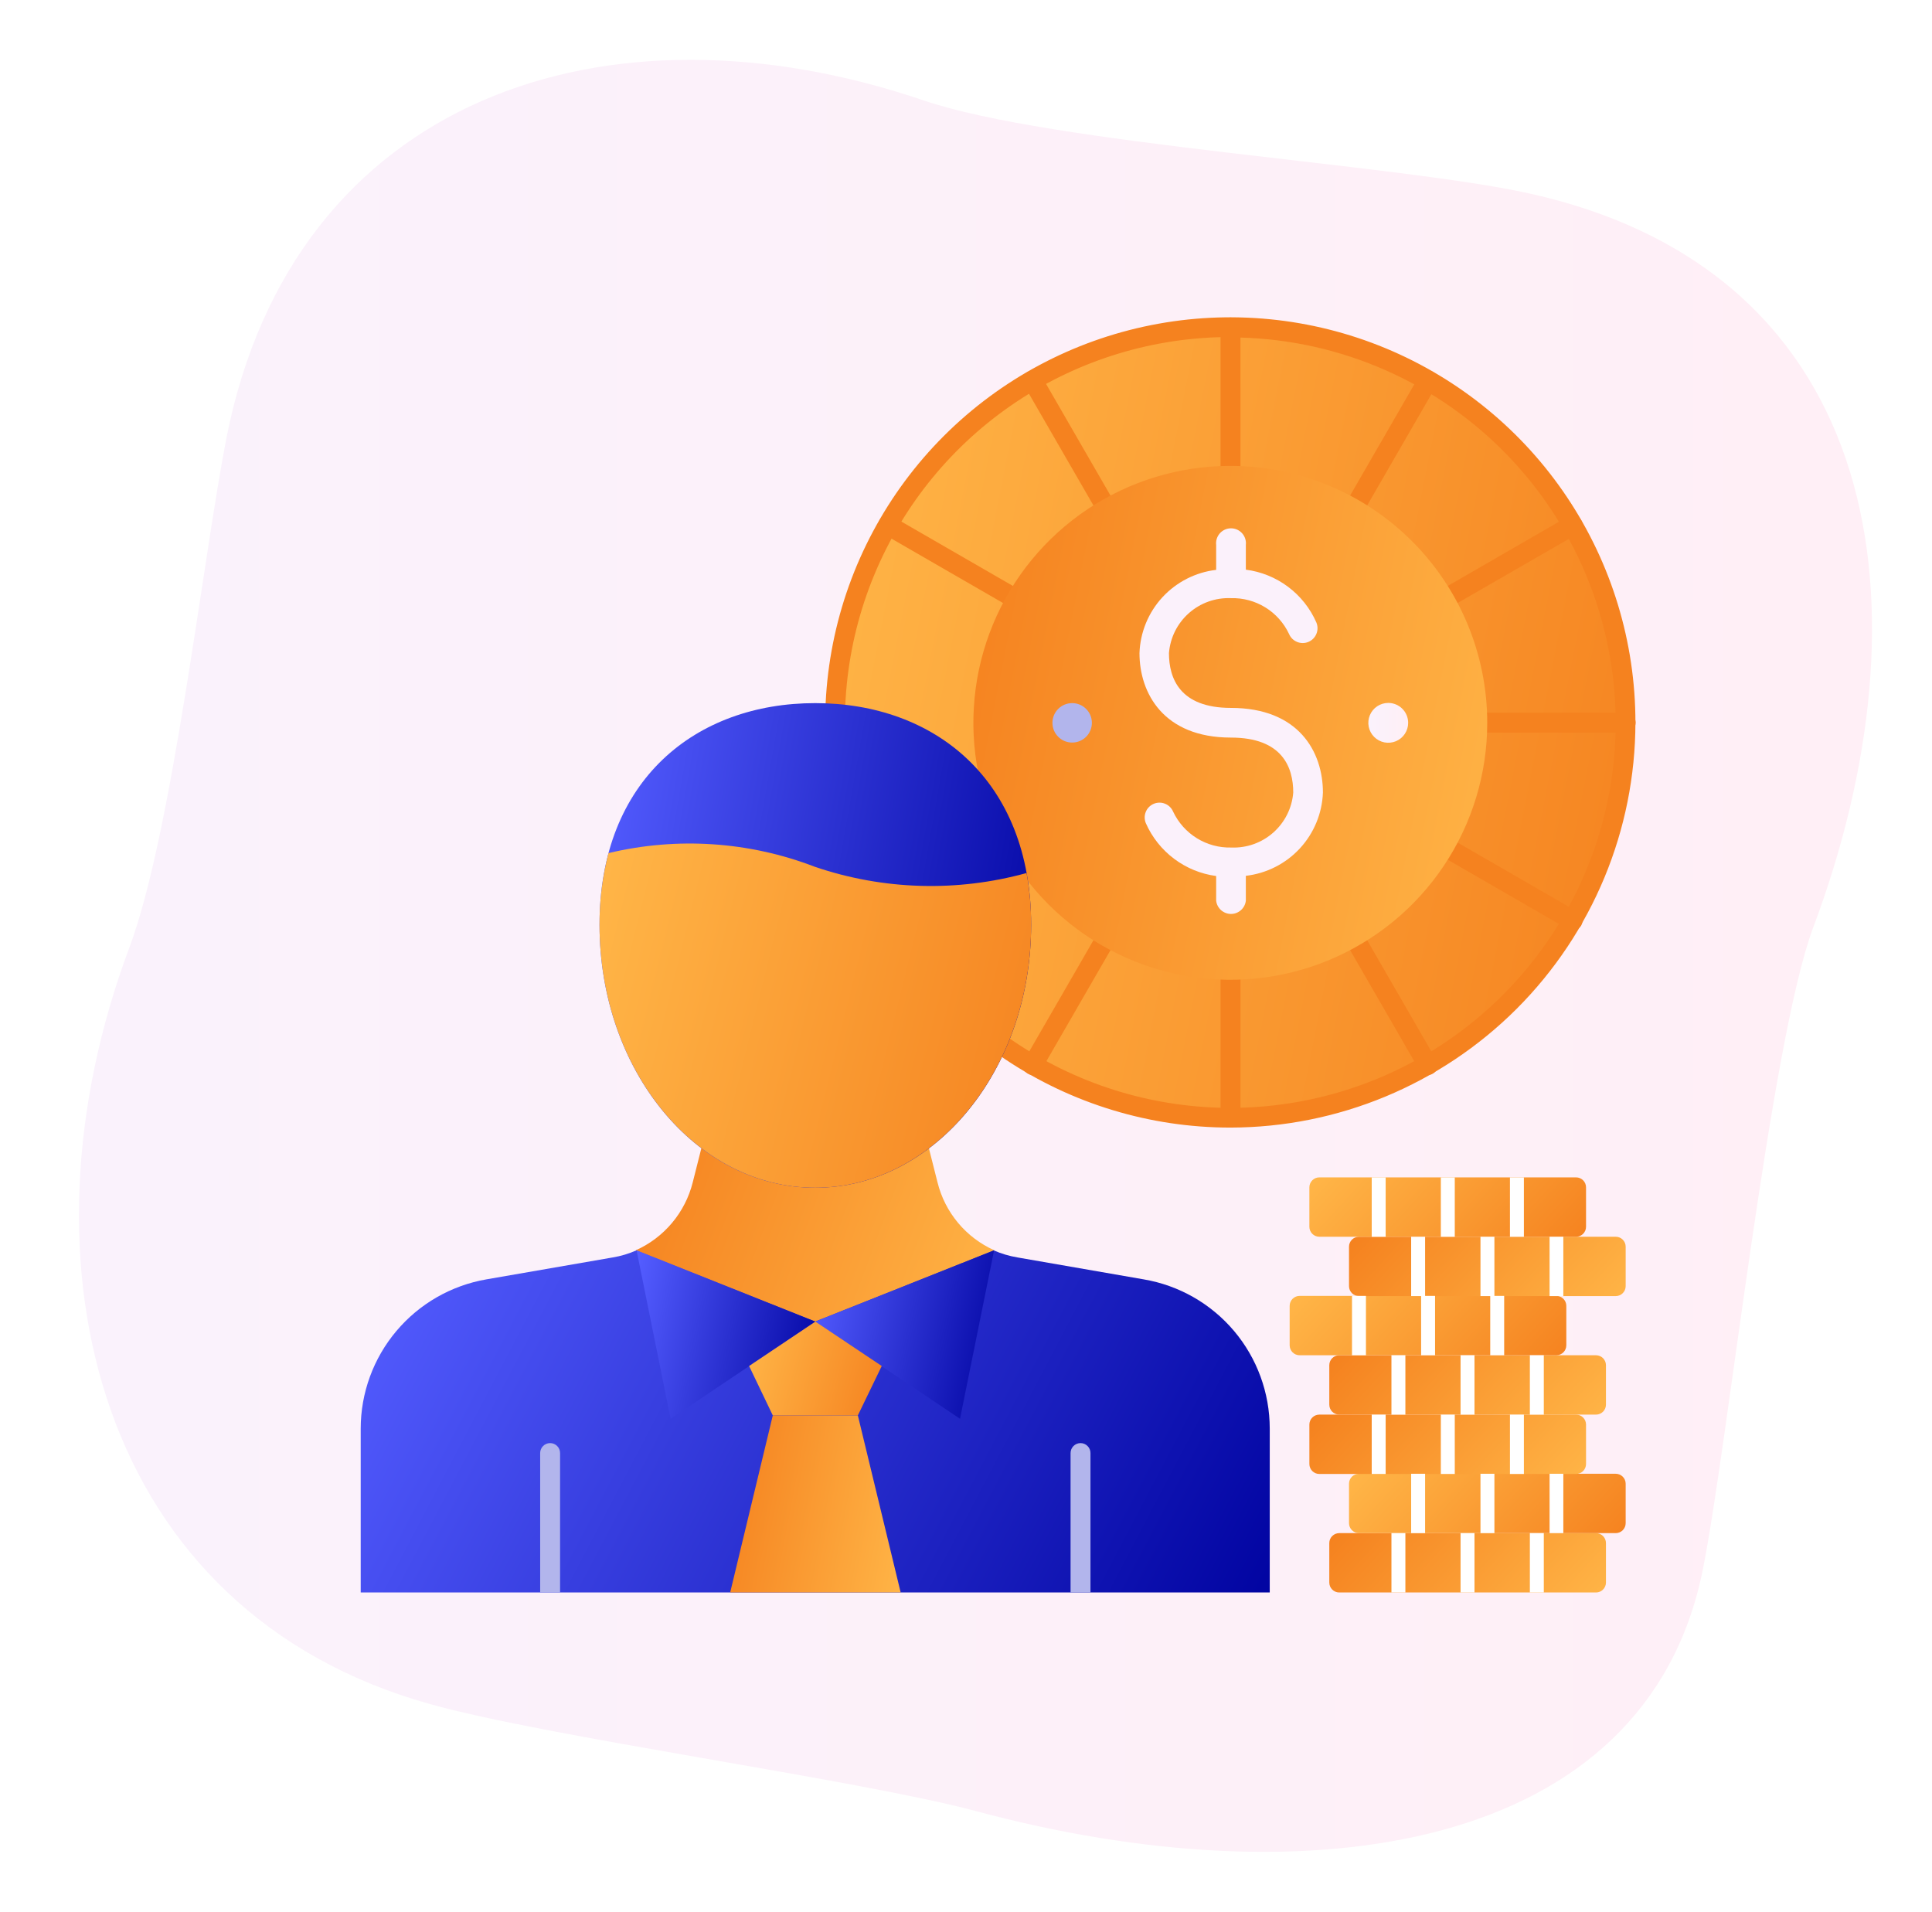 <svg width="97" height="96" viewBox="0 0 97 96" fill="none" xmlns="http://www.w3.org/2000/svg">
<g filter="url(#filter0_d_56_358)">
<path d="M76.77 7.71C70.15 6.24 52.77 5.23 46.37 3.04C30.5 -2.36 14.75 2.87 11.37 19.98C10.18 26.08 8.66 39.75 6.5 45.56C0.5 61.56 4.99 78.94 21.62 83.56C27.46 85.2 43.12 87.35 48.98 88.92C65.69 93.42 82.63 91 85.49 76.82C86.72 70.73 88.87 50.39 91.03 44.58C97.02 28.61 94.7 11.68 76.77 7.71Z" fill="url(#paint0_linear_56_358)"/>
<path d="M81.62 34.29C81.62 38.216 80.456 42.054 78.275 45.318C76.094 48.582 72.993 51.127 69.366 52.629C65.739 54.131 61.748 54.525 57.897 53.759C54.047 52.993 50.51 51.102 47.734 48.326C44.958 45.55 43.067 42.013 42.301 38.163C41.535 34.312 41.928 30.321 43.431 26.694C44.933 23.067 47.477 19.966 50.742 17.785C54.006 15.604 57.844 14.44 61.77 14.44C67.034 14.44 72.083 16.531 75.806 20.254C79.529 23.977 81.62 29.026 81.62 34.29Z" fill="url(#paint1_linear_56_358)"/>
<path d="M61.77 54.61C61.705 54.61 61.64 54.597 61.58 54.572C61.52 54.547 61.466 54.51 61.42 54.463C61.374 54.416 61.338 54.361 61.314 54.301C61.29 54.24 61.279 54.175 61.28 54.11V14.44C61.28 14.307 61.333 14.18 61.426 14.086C61.52 13.993 61.647 13.94 61.78 13.94C61.913 13.94 62.04 13.993 62.134 14.086C62.227 14.18 62.28 14.307 62.28 14.44V54.13C62.275 54.261 62.218 54.385 62.123 54.474C62.028 54.564 61.901 54.613 61.77 54.61Z" fill="#F5821F"/>
<path d="M51.85 51.97C51.761 51.972 51.675 51.947 51.6 51.9C51.543 51.869 51.493 51.827 51.453 51.776C51.413 51.725 51.384 51.666 51.367 51.603C51.35 51.541 51.346 51.475 51.355 51.411C51.364 51.347 51.386 51.285 51.42 51.23L71.26 16.86C71.327 16.747 71.435 16.664 71.562 16.628C71.689 16.593 71.824 16.608 71.94 16.67C71.997 16.702 72.047 16.745 72.088 16.797C72.128 16.849 72.157 16.909 72.174 16.972C72.191 17.035 72.195 17.102 72.185 17.166C72.176 17.231 72.154 17.294 72.12 17.35L52.28 51.72C52.236 51.796 52.174 51.858 52.098 51.902C52.023 51.946 51.937 51.969 51.85 51.97Z" fill="#F5821F"/>
<path d="M44.59 44.71C44.502 44.712 44.416 44.689 44.34 44.645C44.264 44.601 44.202 44.537 44.16 44.46C44.126 44.404 44.104 44.341 44.095 44.276C44.086 44.212 44.089 44.145 44.106 44.082C44.123 44.019 44.152 43.959 44.193 43.907C44.233 43.855 44.283 43.812 44.34 43.78L78.71 23.94C78.766 23.906 78.829 23.884 78.894 23.875C78.959 23.866 79.025 23.869 79.088 23.886C79.151 23.903 79.211 23.932 79.263 23.972C79.315 24.013 79.358 24.063 79.39 24.12C79.453 24.235 79.469 24.369 79.436 24.496C79.403 24.623 79.322 24.731 79.21 24.8L44.83 44.61C44.763 44.668 44.679 44.703 44.59 44.71Z" fill="#F5821F"/>
<path d="M81.62 34.78H61.77C61.637 34.78 61.51 34.727 61.416 34.634C61.323 34.54 61.27 34.413 61.27 34.28C61.27 34.147 61.323 34.02 61.416 33.926C61.51 33.833 61.637 33.78 61.77 33.78H81.62C81.753 33.78 81.88 33.833 81.974 33.926C82.067 34.02 82.12 34.147 82.12 34.28C82.12 34.413 82.067 34.54 81.974 34.634C81.88 34.727 81.753 34.78 81.62 34.78Z" fill="#F5821F"/>
<path d="M71.69 51.97C71.603 51.968 71.518 51.945 71.442 51.901C71.367 51.857 71.304 51.795 71.26 51.72L51.42 17.35C51.386 17.294 51.364 17.231 51.355 17.166C51.346 17.102 51.349 17.035 51.366 16.972C51.383 16.909 51.412 16.849 51.453 16.797C51.493 16.745 51.543 16.702 51.6 16.67C51.716 16.608 51.852 16.593 51.978 16.628C52.105 16.664 52.213 16.747 52.28 16.86L72.12 51.23C72.154 51.285 72.176 51.347 72.185 51.411C72.194 51.475 72.19 51.541 72.173 51.603C72.156 51.666 72.127 51.725 72.087 51.776C72.047 51.827 71.997 51.869 71.94 51.9C71.865 51.947 71.778 51.972 71.69 51.97Z" fill="#F5821F"/>
<path d="M78.96 44.71C78.872 44.712 78.785 44.687 78.71 44.64L44.34 24.8C44.283 24.768 44.233 24.725 44.193 24.673C44.152 24.621 44.123 24.561 44.106 24.498C44.089 24.435 44.086 24.369 44.095 24.304C44.104 24.239 44.126 24.176 44.16 24.12C44.191 24.063 44.233 24.013 44.284 23.973C44.335 23.933 44.394 23.904 44.457 23.887C44.519 23.87 44.585 23.866 44.649 23.875C44.713 23.884 44.775 23.906 44.83 23.94L79.21 43.78C79.322 43.849 79.403 43.957 79.436 44.084C79.469 44.211 79.453 44.345 79.39 44.46C79.346 44.536 79.284 44.598 79.208 44.642C79.133 44.686 79.047 44.709 78.96 44.71Z" fill="#F5821F"/>
<path d="M61.77 54.61C57.747 54.61 53.815 53.417 50.47 51.182C47.125 48.947 44.518 45.77 42.978 42.054C41.439 38.337 41.036 34.247 41.821 30.302C42.606 26.356 44.543 22.732 47.387 19.887C50.232 17.043 53.856 15.106 57.802 14.321C61.747 13.536 65.837 13.939 69.554 15.478C73.27 17.018 76.447 19.625 78.682 22.97C80.917 26.315 82.11 30.247 82.11 34.27C82.105 39.663 79.96 44.833 76.147 48.647C72.333 52.46 67.163 54.605 61.77 54.61ZM61.77 14.92C57.943 14.92 54.202 16.055 51.02 18.181C47.838 20.307 45.357 23.329 43.893 26.865C42.428 30.401 42.045 34.291 42.792 38.045C43.538 41.798 45.381 45.246 48.087 47.953C50.794 50.659 54.241 52.502 57.995 53.248C61.748 53.995 65.639 53.612 69.175 52.147C72.711 50.682 75.733 48.202 77.859 45.02C79.985 41.838 81.12 38.097 81.12 34.27C81.109 29.143 79.067 24.23 75.44 20.606C71.812 16.983 66.897 14.945 61.77 14.94V14.92Z" fill="#F5821F"/>
<path d="M74.67 34.29C74.67 36.841 73.913 39.336 72.496 41.457C71.079 43.578 69.064 45.232 66.707 46.208C64.349 47.184 61.756 47.44 59.253 46.942C56.751 46.444 54.452 45.216 52.648 43.412C50.844 41.608 49.616 39.309 49.118 36.807C48.62 34.304 48.876 31.711 49.852 29.353C50.828 26.996 52.482 24.982 54.603 23.564C56.724 22.147 59.219 21.39 61.77 21.39C63.464 21.39 65.141 21.724 66.707 22.372C68.272 23.02 69.694 23.971 70.892 25.168C72.09 26.366 73.04 27.788 73.688 29.353C74.336 30.919 74.67 32.596 74.67 34.29Z" fill="url(#paint2_linear_56_358)"/>
<path d="M70.7 34.29C70.7 34.488 70.641 34.681 70.531 34.846C70.421 35.01 70.265 35.138 70.083 35.214C69.9 35.289 69.699 35.309 69.505 35.271C69.311 35.232 69.133 35.137 68.993 34.997C68.853 34.857 68.758 34.679 68.719 34.485C68.681 34.291 68.7 34.09 68.776 33.907C68.852 33.725 68.98 33.568 69.144 33.459C69.309 33.349 69.502 33.29 69.7 33.29C69.965 33.29 70.219 33.395 70.407 33.583C70.595 33.77 70.7 34.025 70.7 34.29Z" fill="url(#paint3_linear_56_358)"/>
<path d="M53.83 35.28C54.377 35.28 54.82 34.837 54.82 34.29C54.82 33.743 54.377 33.3 53.83 33.3C53.283 33.3 52.84 33.743 52.84 34.29C52.84 34.837 53.283 35.28 53.83 35.28Z" fill="#B2B5EC"/>
<path d="M66.42 37.79C66.42 35.74 65.2 33.54 61.8 33.54C59.23 33.54 58.69 32.05 58.69 30.79C58.751 30.017 59.109 29.298 59.689 28.784C60.269 28.269 61.025 27.999 61.8 28.03C62.409 28.013 63.01 28.175 63.529 28.494C64.047 28.814 64.461 29.278 64.72 29.83C64.797 30.012 64.943 30.155 65.126 30.229C65.308 30.303 65.513 30.302 65.695 30.225C65.877 30.148 66.02 30.002 66.094 29.819C66.168 29.637 66.167 29.432 66.09 29.25C65.779 28.54 65.289 27.923 64.669 27.459C64.049 26.995 63.319 26.699 62.55 26.6V25.36C62.562 25.255 62.552 25.148 62.52 25.048C62.488 24.947 62.435 24.854 62.365 24.775C62.295 24.696 62.208 24.633 62.112 24.589C62.015 24.546 61.911 24.524 61.805 24.524C61.699 24.524 61.595 24.546 61.498 24.589C61.401 24.633 61.315 24.696 61.245 24.775C61.175 24.854 61.122 24.947 61.09 25.048C61.058 25.148 61.048 25.255 61.06 25.36V26.61C60.025 26.731 59.067 27.22 58.36 27.987C57.654 28.753 57.246 29.748 57.21 30.79C57.21 32.79 58.41 35.03 61.8 35.03C64.39 35.03 64.93 36.53 64.93 37.79C64.869 38.563 64.51 39.282 63.931 39.796C63.351 40.311 62.594 40.581 61.82 40.55C61.211 40.566 60.611 40.404 60.093 40.084C59.574 39.764 59.16 39.301 58.9 38.75C58.862 38.66 58.806 38.578 58.737 38.51C58.667 38.441 58.585 38.387 58.494 38.351C58.404 38.314 58.307 38.295 58.209 38.296C58.111 38.297 58.015 38.317 57.925 38.355C57.835 38.393 57.753 38.449 57.685 38.518C57.616 38.588 57.562 38.67 57.526 38.761C57.489 38.851 57.47 38.948 57.471 39.046C57.472 39.144 57.492 39.24 57.53 39.33C57.842 40.037 58.331 40.652 58.949 41.116C59.567 41.58 60.294 41.878 61.06 41.98V43.22C61.081 43.403 61.169 43.571 61.306 43.694C61.444 43.816 61.621 43.884 61.805 43.884C61.989 43.884 62.166 43.816 62.304 43.694C62.441 43.571 62.529 43.403 62.55 43.22V41.97C63.588 41.851 64.55 41.364 65.26 40.597C65.97 39.83 66.381 38.834 66.42 37.79Z" fill="#FBF1FB"/>
<path d="M57.42 62.23L51.09 61.13C50.673 61.06 50.267 60.94 49.88 60.77H31.96C31.577 60.941 31.174 61.062 30.76 61.13L24.42 62.23C22.655 62.536 21.054 63.455 19.9 64.825C18.746 66.195 18.112 67.928 18.11 69.72V77.95H63.75V69.72C63.749 67.925 63.113 66.188 61.955 64.817C60.796 63.447 59.19 62.53 57.42 62.23Z" fill="url(#paint4_linear_56_358)"/>
<path d="M35.42 54.83L34.78 57.36C34.593 58.108 34.238 58.803 33.742 59.394C33.247 59.985 32.624 60.455 31.92 60.77L40.92 64.35L49.92 60.77C49.217 60.455 48.595 59.985 48.102 59.394C47.608 58.803 47.255 58.108 47.07 57.36L46.43 54.83H35.42Z" fill="url(#paint5_linear_56_358)"/>
<path d="M51.77 44.43C51.77 51.72 46.92 57.63 40.93 57.63C34.94 57.63 30.1 51.72 30.1 44.43C30.1 37.14 34.95 33.3 40.93 33.3C46.91 33.3 51.77 37.14 51.77 44.43Z" fill="url(#paint6_linear_56_358)"/>
<path d="M53.75 77.95V70.95C53.75 70.817 53.803 70.69 53.896 70.597C53.99 70.503 54.117 70.45 54.25 70.45C54.383 70.45 54.51 70.503 54.603 70.597C54.697 70.69 54.75 70.817 54.75 70.95V77.95H53.75Z" fill="#B2B5EC"/>
<path d="M27.12 77.95V70.95C27.12 70.817 27.173 70.69 27.266 70.597C27.36 70.503 27.487 70.45 27.62 70.45C27.753 70.45 27.88 70.503 27.974 70.597C28.067 70.69 28.12 70.817 28.12 70.95V77.95H27.12Z" fill="#B2B5EC"/>
<path d="M40.92 41.52C37.613 40.245 33.997 40.005 30.55 40.83C30.244 42.005 30.093 43.216 30.1 44.43C30.1 51.72 34.95 57.63 40.93 57.63C46.91 57.63 51.77 51.72 51.77 44.43C51.773 43.558 51.696 42.688 51.54 41.83C48.049 42.794 44.349 42.686 40.92 41.52Z" fill="url(#paint7_linear_56_358)"/>
<path d="M40.94 64.35L33.67 69.23L31.96 60.77L40.94 64.35Z" fill="url(#paint8_linear_56_358)"/>
<path d="M40.93 64.35L48.2 69.23L49.91 60.77L40.93 64.35Z" fill="url(#paint9_linear_56_358)"/>
<path d="M43.07 69.06L44.27 66.58L40.94 64.35L37.61 66.58L38.8 69.06H43.07Z" fill="url(#paint10_linear_56_358)"/>
<path d="M45.22 77.95L43.07 69.06H38.8L36.66 77.95H45.22Z" fill="url(#paint11_linear_56_358)"/>
<path d="M80.13 74.97H67.24C66.964 74.97 66.74 75.194 66.74 75.47V77.45C66.74 77.726 66.964 77.95 67.24 77.95H80.13C80.406 77.95 80.63 77.726 80.63 77.45V75.47C80.63 75.194 80.406 74.97 80.13 74.97Z" fill="url(#paint12_linear_56_358)"/>
<path d="M81.12 71.99H68.23C67.954 71.99 67.73 72.214 67.73 72.49V74.47C67.73 74.746 67.954 74.97 68.23 74.97H81.12C81.396 74.97 81.62 74.746 81.62 74.47V72.49C81.62 72.214 81.396 71.99 81.12 71.99Z" fill="url(#paint13_linear_56_358)"/>
<path d="M79.13 69.02H66.24C65.964 69.02 65.74 69.244 65.74 69.52V71.5C65.74 71.776 65.964 72 66.24 72H79.13C79.406 72 79.63 71.776 79.63 71.5V69.52C79.63 69.244 79.406 69.02 79.13 69.02Z" fill="url(#paint14_linear_56_358)"/>
<path d="M80.13 66.04H67.24C66.964 66.04 66.74 66.264 66.74 66.54V68.52C66.74 68.796 66.964 69.02 67.24 69.02H80.13C80.406 69.02 80.63 68.796 80.63 68.52V66.54C80.63 66.264 80.406 66.04 80.13 66.04Z" fill="url(#paint15_linear_56_358)"/>
<path d="M78.14 63.06H65.25C64.974 63.06 64.75 63.284 64.75 63.56V65.54C64.75 65.816 64.974 66.04 65.25 66.04H78.14C78.416 66.04 78.64 65.816 78.64 65.54V63.56C78.64 63.284 78.416 63.06 78.14 63.06Z" fill="url(#paint16_linear_56_358)"/>
<path d="M81.12 60.09H68.23C67.954 60.09 67.73 60.314 67.73 60.59V62.57C67.73 62.846 67.954 63.07 68.23 63.07H81.12C81.396 63.07 81.62 62.846 81.62 62.57V60.59C81.62 60.314 81.396 60.09 81.12 60.09Z" fill="url(#paint17_linear_56_358)"/>
<path d="M79.13 57.11H66.24C65.964 57.11 65.74 57.334 65.74 57.61V59.59C65.74 59.866 65.964 60.09 66.24 60.09H79.13C79.406 60.09 79.63 59.866 79.63 59.59V57.61C79.63 57.334 79.406 57.11 79.13 57.11Z" fill="url(#paint18_linear_56_358)"/>
<path d="M74.03 74.97H73.33V77.95H74.03V74.97Z" fill="white"/>
<path d="M77.51 74.97H76.81V77.95H77.51V74.97Z" fill="white"/>
<path d="M70.56 74.97H69.86V77.95H70.56V74.97Z" fill="white"/>
<path d="M75.03 71.99H74.33V74.97H75.03V71.99Z" fill="white"/>
<path d="M78.49 71.99H77.8V74.97H78.49V71.99Z" fill="white"/>
<path d="M71.55 71.99H70.85V74.97H71.55V71.99Z" fill="white"/>
<path d="M73.04 69.02H72.34V72H73.04V69.02Z" fill="white"/>
<path d="M76.51 69.02H75.81V72H76.51V69.02Z" fill="white"/>
<path d="M69.57 69.02H68.87V72H69.57V69.02Z" fill="white"/>
<path d="M74.03 66.04H73.33V69.02H74.03V66.04Z" fill="white"/>
<path d="M77.51 66.04H76.81V69.02H77.51V66.04Z" fill="white"/>
<path d="M70.56 66.04H69.86V69.02H70.56V66.04Z" fill="white"/>
<path d="M72.05 63.06H71.35V66.04H72.05V63.06Z" fill="white"/>
<path d="M75.52 63.06H74.82V66.04H75.52V63.06Z" fill="white"/>
<path d="M68.58 63.06H67.88V66.04H68.58V63.06Z" fill="white"/>
<path d="M75.03 60.09H74.33V63.07H75.03V60.09Z" fill="white"/>
<path d="M78.49 60.09H77.8V63.07H78.49V60.09Z" fill="white"/>
<path d="M71.55 60.09H70.85V63.07H71.55V60.09Z" fill="white"/>
<path d="M73.04 57.11H72.34V60.09H73.04V57.11Z" fill="white"/>
<path d="M76.51 57.11H75.81V60.09H76.51V57.11Z" fill="white"/>
<path d="M69.57 57.11H68.87V60.09H69.57V57.11Z" fill="white"/>
</g>
<defs>
<filter id="filter0_d_56_358" x="0.964" y="0" width="96.037" height="96" filterUnits="userSpaceOnUse" color-interpolation-filters="sRGB">
<feFlood flood-opacity="0" result="BackgroundImageFix"/>
<feColorMatrix in="SourceAlpha" type="matrix" values="0 0 0 0 0 0 0 0 0 0 0 0 0 0 0 0 0 0 127 0" result="hardAlpha"/>
<feOffset dy="2"/>
<feGaussianBlur stdDeviation="1.5"/>
<feComposite in2="hardAlpha" operator="out"/>
<feColorMatrix type="matrix" values="0 0 0 0 0 0 0 0 0 0 0 0 0 0 0 0 0 0 0.1 0"/>
<feBlend mode="normal" in2="BackgroundImageFix" result="effect1_dropShadow_56_358"/>
<feBlend mode="normal" in="SourceGraphic" in2="effect1_dropShadow_56_358" result="shape"/>
</filter>
<linearGradient id="paint0_linear_56_358" x1="4" y1="46" x2="94" y2="46" gradientUnits="userSpaceOnUse">
<stop stop-color="#FAF2FC"/>
<stop offset="1" stop-color="#FFEFF6"/>
</linearGradient>
<linearGradient id="paint1_linear_56_358" x1="41.92" y1="20.311" x2="87.146" y2="29.247" gradientUnits="userSpaceOnUse">
<stop stop-color="#FFB547"/>
<stop offset="1" stop-color="#F5821F"/>
</linearGradient>
<linearGradient id="paint2_linear_56_358" x1="48.87" y1="25.206" x2="78.261" y2="31.013" gradientUnits="userSpaceOnUse">
<stop stop-color="#F5821F"/>
<stop offset="1" stop-color="#FFB547"/>
</linearGradient>
<linearGradient id="paint3_linear_56_358" x1="68.72" y1="34.29" x2="70.7" y2="34.29" gradientUnits="userSpaceOnUse">
<stop stop-color="#FAF2FC"/>
<stop offset="1" stop-color="#FFEFF6"/>
</linearGradient>
<linearGradient id="paint4_linear_56_358" x1="18.11" y1="63.311" x2="60.463" y2="85.542" gradientUnits="userSpaceOnUse">
<stop stop-color="#535CFF"/>
<stop offset="1" stop-color="#0003A0"/>
</linearGradient>
<linearGradient id="paint5_linear_56_358" x1="31.92" y1="56.238" x2="50.617" y2="63.223" gradientUnits="userSpaceOnUse">
<stop stop-color="#F5821F"/>
<stop offset="1" stop-color="#FFB547"/>
</linearGradient>
<linearGradient id="paint6_linear_56_358" x1="30.1" y1="36.898" x2="54.98" y2="41.277" gradientUnits="userSpaceOnUse">
<stop stop-color="#535CFF"/>
<stop offset="1" stop-color="#0003A0"/>
</linearGradient>
<linearGradient id="paint7_linear_56_358" x1="30.1" y1="42.904" x2="54.267" y2="48.892" gradientUnits="userSpaceOnUse">
<stop stop-color="#FFB547"/>
<stop offset="1" stop-color="#F5821F"/>
</linearGradient>
<linearGradient id="paint8_linear_56_358" x1="31.96" y1="62.021" x2="42.142" y2="64.156" gradientUnits="userSpaceOnUse">
<stop stop-color="#535CFF"/>
<stop offset="1" stop-color="#0003A0"/>
</linearGradient>
<linearGradient id="paint9_linear_56_358" x1="40.93" y1="62.021" x2="51.112" y2="64.156" gradientUnits="userSpaceOnUse">
<stop stop-color="#535CFF"/>
<stop offset="1" stop-color="#0003A0"/>
</linearGradient>
<linearGradient id="paint10_linear_56_358" x1="37.61" y1="65.046" x2="44.922" y2="67.09" gradientUnits="userSpaceOnUse">
<stop stop-color="#FFB547"/>
<stop offset="1" stop-color="#F5821F"/>
</linearGradient>
<linearGradient id="paint11_linear_56_358" x1="36.66" y1="70.375" x2="46.438" y2="72.235" gradientUnits="userSpaceOnUse">
<stop stop-color="#F5821F"/>
<stop offset="1" stop-color="#FFB547"/>
</linearGradient>
<linearGradient id="paint12_linear_56_358" x1="66.74" y1="75.411" x2="75.636" y2="83.603" gradientUnits="userSpaceOnUse">
<stop stop-color="#F5821F"/>
<stop offset="1" stop-color="#FFB547"/>
</linearGradient>
<linearGradient id="paint13_linear_56_358" x1="67.73" y1="72.431" x2="76.626" y2="80.624" gradientUnits="userSpaceOnUse">
<stop stop-color="#FFB547"/>
<stop offset="1" stop-color="#F5821F"/>
</linearGradient>
<linearGradient id="paint14_linear_56_358" x1="65.74" y1="69.461" x2="74.636" y2="77.654" gradientUnits="userSpaceOnUse">
<stop stop-color="#F5821F"/>
<stop offset="1" stop-color="#FFB547"/>
</linearGradient>
<linearGradient id="paint15_linear_56_358" x1="66.74" y1="66.481" x2="75.636" y2="74.674" gradientUnits="userSpaceOnUse">
<stop stop-color="#F5821F"/>
<stop offset="1" stop-color="#FFB547"/>
</linearGradient>
<linearGradient id="paint16_linear_56_358" x1="64.75" y1="63.501" x2="73.646" y2="71.694" gradientUnits="userSpaceOnUse">
<stop stop-color="#FFB547"/>
<stop offset="1" stop-color="#F5821F"/>
</linearGradient>
<linearGradient id="paint17_linear_56_358" x1="67.73" y1="60.531" x2="76.626" y2="68.724" gradientUnits="userSpaceOnUse">
<stop stop-color="#F5821F"/>
<stop offset="1" stop-color="#FFB547"/>
</linearGradient>
<linearGradient id="paint18_linear_56_358" x1="65.74" y1="57.551" x2="74.636" y2="65.743" gradientUnits="userSpaceOnUse">
<stop stop-color="#FFB547"/>
<stop offset="1" stop-color="#F5821F"/>
</linearGradient>
</defs>
</svg>
